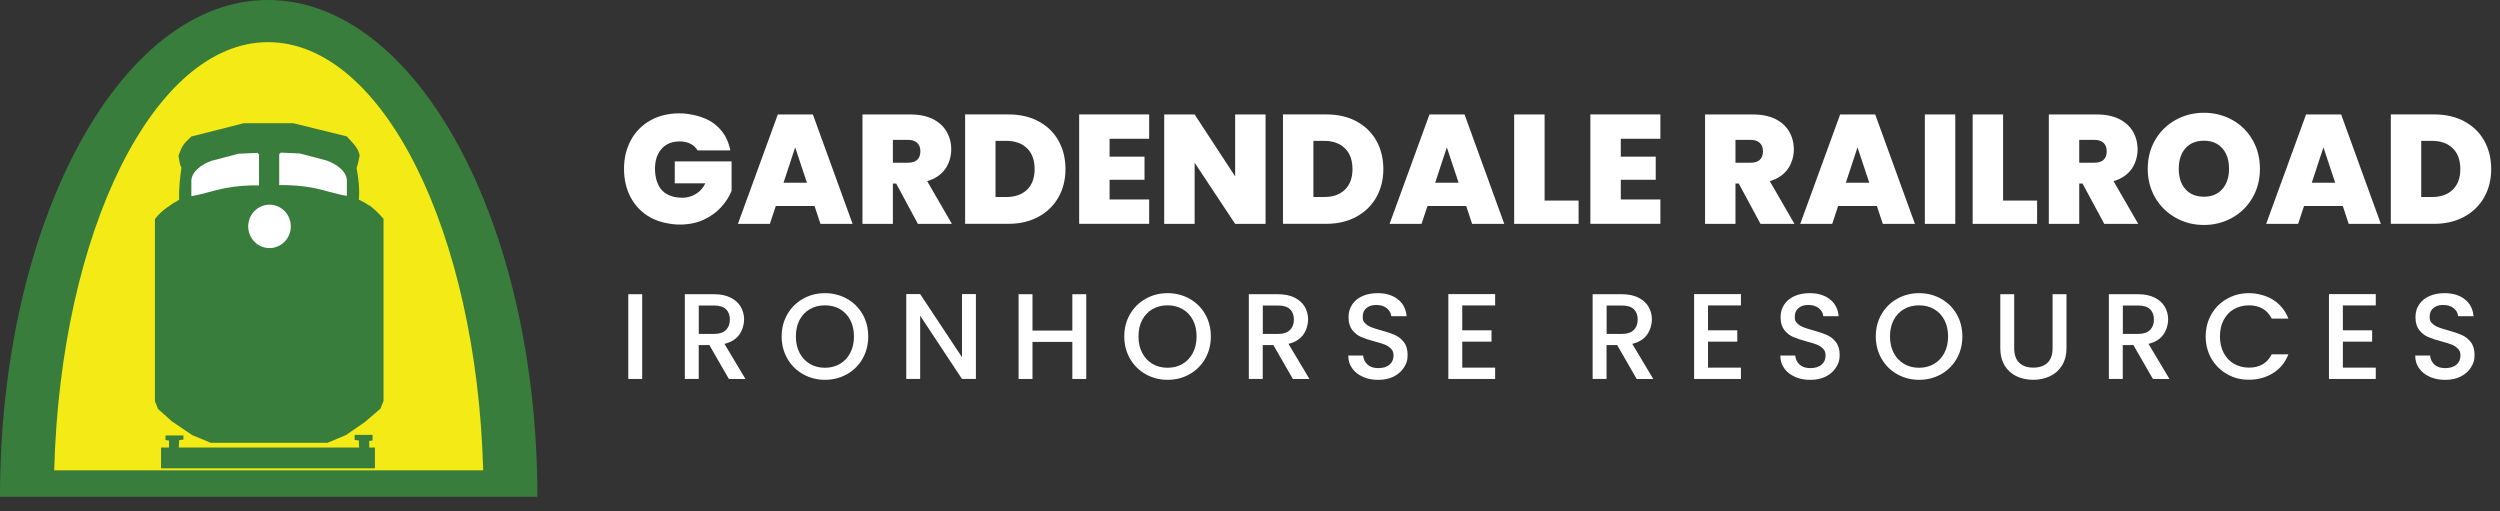 <?xml version="1.0" encoding="UTF-8"?>
<svg xmlns="http://www.w3.org/2000/svg" id="Layer_1" version="1.1" viewBox="0 0 5646.3 1154.8">
  <rect x="0" y="0" width="5646.3" height="1154.8" fill="#333333" stroke="none"/>
  <defs>
    <style>
      .st0 {
        fill: #387d3c;
      }

      .st1 {
        fill: #f4ea15;
      }

      .st2 {
        fill: #fff;
      }
    </style>
  </defs>
  <g>
    <path class="st1" d="M11.7,1112.2C11.7,503.7,277,10.8,604,10.8s596.1,493,596.1,1101.4H11.7Z"></path>
    <polygon class="st0" points="833.9 995.8 841.5 994.8 841.5 982.2 801 982.2 801 993.6 810.5 994.8 811.1 1010.7 403.8 1010.7 404.8 993.9 414.3 992.9 414.3 983.5 373.8 983.5 373.8 993.9 381.7 994.8 381.7 1010.7 363.7 1010.7 363.7 1057.8 846.8 1057.8 846.8 1010.7 833.9 1010.7 833.9 995.8"></polygon>
    <path class="st0" d="M833.2,463.9c-7-5.1-14.5-9.2-22.8-13,2.2-21.8-.6-49.6-5.1-71.5,2.8-7.3,5.1-18.3,7-27.8-2.5-18-18-31-29.1-43.6l-120.8-29.7h-111.9l-118.3,30c-10.4,10.4-15.2,13.9-19.9,22.1-3.5,6-7,14.5-9.2,21.5,1.9,10.8,3.5,22.8,6.3,25,0,0,.6.3.3,2.8-3.2,21.5-6,47.7-5.1,71.5-19.3,10.4-40.5,25.9-51.2,39.2-.3.3-.6.9-3.5,4.4v411.4l7,17.4,31,27.8,46.2,31.3,42.1,17.4h263.4l42.1-17.7,43-29.7,34.5-29.7,7-17.4v-411.4c-8.9-10.1-19.9-21.8-32.3-30.7h0l-.6.3Z"></path>
    <path class="st2" d="M585,348.8v69.9c-25-.6-52.5,1.6-75.6,6-28.1,5.4-50.3,13.9-77.2,18.3v-31.3c-1.9-24.3,25.6-41.7,46.2-48.7l60.1-15.8,43-1.9,3.5,3.5h0Z"></path>
    <path class="st2" d="M630.6,348.2v69.9c25-.6,52.5,1.6,75.6,6,28.1,5.4,50.3,13.9,77.2,18.3v-31.3c1.9-24.3-25.6-41.7-46.2-48.7l-60.1-15.8-43-1.9-3.5,3.5h0Z"></path>
    <ellipse class="st2" cx="608.7" cy="511.3" rx="48.1" ry="49"></ellipse>
    <path class="st0" d="M1213.7,1122C1213.7,502.5,941.1,0,604.9,0h0C271,0,0,502.2,0,1122h1213.7ZM605.3,95.2c259.3,0,471.2,427.9,486,967H122.4c14.5-539.5,225.2-967,482.9-967Z"></path>
  </g>
  <g>
    <path class="st2" d="M1575.7,339.8c-4-6.5-9.4-11.6-16.3-15.1-6.9-3.5-15-5.3-24.4-5.3-17.3,0-30.9,5.6-40.8,16.8-9.9,11.2-14.9,26.3-14.9,45.2s5.3,37.5,15.9,48.5c10.6,11.1,26.1,16.7,46.4,16.7s41.2-10.9,51.5-32.6h-69.1v-49.4h128.3v66.6c-5.4,13.1-13.3,25.4-23.7,36.8-10.4,11.5-23.5,20.9-39.4,28.2-15.9,7.4-34,11-54.3,11s-46.7-5.3-65.7-15.9c-19-10.6-33.8-25.5-44.2-44.5-10.4-19-15.6-40.8-15.6-65.4s5.2-46,15.6-65c10.4-19,25.1-33.9,44-44.5,18.9-10.6,40.8-15.9,65.5-15.9s56.8,7.5,77.1,22.4c20.3,15,33,35.4,37.9,61.3h-74Z"></path>
    <path class="st2" d="M1839.7,465.3h-87.6l-13.3,40.3h-72.2l90.1-247.1h79.2l89.7,247.1h-72.6l-13.3-40.3ZM1822.5,412.7l-26.6-79.9-26.3,79.9h52.9Z"></path>
    <path class="st2" d="M2073.1,505.6l-49.1-91.1h-7.4v91.1h-68.7v-247.1h108.3c19.9,0,36.7,3.5,50.5,10.3,13.8,6.9,24.2,16.4,31.2,28.4,7,12,10.5,25.5,10.5,40.5s-4.6,31.6-13.8,44.3c-9.2,12.7-22.7,21.8-40.5,27.2l55.7,96.4h-76.8ZM2016.7,367.5h34c9.3,0,16.4-2.2,21-6.7,4.7-4.4,7-10.9,7-19.3s-2.4-14.2-7.2-18.8c-4.8-4.6-11.7-6.8-20.9-6.8h-34v51.5Z"></path>
    <path class="st2" d="M2345.6,274.1c19.5,10.4,34.5,24.9,45,43.6,10.5,18.7,15.8,40.1,15.8,64.1s-5.3,45.1-15.9,63.8c-10.6,18.7-25.7,33.4-45.2,44-19.5,10.6-42.1,15.9-67.8,15.9h-97.8v-247.1h97.8c25.9,0,48.7,5.2,68.2,15.6ZM2319.5,428.5c11.4-11,17.2-26.5,17.2-46.6s-5.7-36-17.2-47.1c-11.5-11.1-27.2-16.7-47.3-16.7h-23.8v126.9h23.8c20.1,0,35.9-5.5,47.3-16.5Z"></path>
    <path class="st2" d="M2506,313.5v40.3h78.9v52.2h-78.9v44.5h89.4v55h-158.1v-247.1h158.1v55h-89.4Z"></path>
    <path class="st2" d="M2858.3,505.6h-68.7l-91.5-138.1v138.1h-68.7v-247.1h68.7l91.5,139.9v-139.9h68.7v247.1Z"></path>
    <path class="st2" d="M3063.5,274.1c19.5,10.4,34.5,24.9,45,43.6,10.5,18.7,15.8,40.1,15.8,64.1s-5.3,45.1-15.9,63.8c-10.6,18.7-25.7,33.4-45.2,44-19.5,10.6-42.1,15.9-67.8,15.9h-97.8v-247.1h97.8c25.9,0,48.7,5.2,68.2,15.6ZM3037.4,428.5c11.4-11,17.2-26.5,17.2-46.6s-5.7-36-17.2-47.1c-11.5-11.1-27.2-16.7-47.3-16.7h-23.8v126.9h23.8c20.1,0,35.9-5.5,47.3-16.5Z"></path>
    <path class="st2" d="M3311.5,465.3h-87.6l-13.3,40.3h-72.2l90.1-247.1h79.2l89.7,247.1h-72.6l-13.3-40.3ZM3294.3,412.7l-26.6-79.9-26.3,79.9h52.9Z"></path>
    <path class="st2" d="M3488.5,453h76.8v52.6h-145.5v-247.1h68.7v194.5Z"></path>
    <path class="st2" d="M3660.6,313.5v40.3h78.9v52.2h-78.9v44.5h89.4v55h-158.1v-247.1h158.1v55h-89.4Z"></path>
    <path class="st2" d="M3976.1,505.6l-49.1-91.1h-7.4v91.1h-68.7v-247.1h108.3c19.9,0,36.7,3.5,50.5,10.3,13.8,6.9,24.2,16.4,31.2,28.4,7,12,10.5,25.5,10.5,40.5s-4.6,31.6-13.8,44.3c-9.2,12.7-22.7,21.8-40.5,27.2l55.7,96.4h-76.8ZM3919.7,367.5h34c9.3,0,16.4-2.2,21-6.7,4.7-4.4,7-10.9,7-19.3s-2.4-14.2-7.2-18.8c-4.8-4.6-11.7-6.8-20.9-6.8h-34v51.5Z"></path>
    <path class="st2" d="M4239,465.3h-87.6l-13.3,40.3h-72.2l90.1-247.1h79.2l89.7,247.1h-72.6l-13.3-40.3ZM4221.8,412.7l-26.6-79.9-26.3,79.9h52.9Z"></path>
    <path class="st2" d="M4416,258.5v247.1h-68.7v-247.1h68.7Z"></path>
    <path class="st2" d="M4524,453h76.8v52.6h-145.5v-247.1h68.7v194.5Z"></path>
    <path class="st2" d="M4752.5,505.6l-49.1-91.1h-7.4v91.1h-68.7v-247.1h108.3c19.9,0,36.7,3.5,50.5,10.3,13.8,6.9,24.2,16.4,31.2,28.4,7,12,10.5,25.5,10.5,40.5s-4.6,31.6-13.8,44.3c-9.2,12.7-22.7,21.8-40.5,27.2l55.7,96.4h-76.8ZM4696.1,367.5h34c9.3,0,16.4-2.2,21-6.7,4.7-4.4,7-10.9,7-19.3s-2.4-14.2-7.2-18.8c-4.8-4.6-11.7-6.8-20.9-6.8h-34v51.5Z"></path>
    <path class="st2" d="M4913.8,491.8c-19.4-10.9-34.8-25.9-46.1-45.2-11.3-19.3-17-41.1-17-65.4s5.7-46.1,17-65.4c11.3-19.3,26.7-34.3,46.1-45,19.4-10.7,40.7-16.1,63.8-16.1s44.7,5.4,64,16.1c19.3,10.8,34.5,25.8,45.7,45s16.8,41.1,16.8,65.4-5.6,46.1-16.8,65.4-26.5,34.4-45.9,45.2c-19.4,10.9-40.7,16.3-63.8,16.3s-44.4-5.4-63.8-16.3ZM5019.1,427.1c10.2-11.4,15.2-26.8,15.2-45.9s-5.1-35.1-15.2-46.4c-10.2-11.3-24-17-41.5-17s-31.7,5.7-41.7,17c-10,11.3-15.1,26.8-15.1,46.4s5,34.8,15.1,46.1c10,11.3,24,17,41.7,17s31.4-5.7,41.5-17.2Z"></path>
    <path class="st2" d="M5291.3,465.3h-87.6l-13.3,40.3h-72.2l90.1-247.1h79.2l89.7,247.1h-72.6l-13.3-40.3ZM5274.1,412.7l-26.6-79.9-26.3,79.9h52.9Z"></path>
    <path class="st2" d="M5565.6,274.1c19.5,10.4,34.5,24.9,45,43.6,10.5,18.7,15.8,40.1,15.8,64.1s-5.3,45.1-15.9,63.8c-10.6,18.7-25.7,33.4-45.2,44-19.5,10.6-42.1,15.9-67.8,15.9h-97.8v-247.1h97.8c25.9,0,48.7,5.2,68.2,15.6ZM5539.5,428.5c11.4-11,17.2-26.5,17.2-46.6s-5.7-36-17.2-47.1c-11.5-11.1-27.2-16.7-47.3-16.7h-23.8v126.9h23.8c20.1,0,35.9-5.5,47.3-16.5Z"></path>
    <path class="st2" d="M1450.4,664.5v191.4h-31.4v-191.4h31.4Z"></path>
    <path class="st2" d="M1646.2,855.9l-44.1-76.6h-24v76.6h-31.4v-191.4h66.1c14.7,0,27.1,2.6,37.3,7.7,10.2,5.1,17.8,12,22.9,20.7,5,8.6,7.6,18.3,7.6,28.9s-3.6,23.8-10.9,34c-7.3,10.2-18.4,17.1-33.5,20.8l47.4,79.3h-37.5ZM1578.1,754.2h34.7c11.7,0,20.6-2.9,26.6-8.8,6-5.9,9-13.8,9-23.7s-2.9-17.7-8.8-23.3c-5.9-5.6-14.8-8.4-26.7-8.4h-34.7v64.2Z"></path>
    <path class="st2" d="M1814,845.3c-15-8.4-26.8-20-35.5-35-8.7-15-13.1-31.8-13.1-50.5s4.4-35.5,13.1-50.4c8.7-14.9,20.6-26.5,35.5-34.8,15-8.4,31.3-12.5,49.2-12.5s34.5,4.2,49.4,12.5c15,8.4,26.8,20,35.4,34.8,8.6,14.9,12.9,31.7,12.9,50.4s-4.3,35.6-12.9,50.5c-8.6,15-20.4,26.6-35.4,35-15,8.4-31.4,12.5-49.4,12.5s-34.2-4.2-49.2-12.5ZM1897,821.9c9.9-5.8,17.7-14,23.3-24.8,5.6-10.7,8.4-23.2,8.4-37.3s-2.8-26.5-8.4-37.2c-5.6-10.6-13.4-18.8-23.3-24.5-9.9-5.7-21.2-8.5-33.9-8.5s-24,2.8-33.9,8.5c-9.9,5.7-17.7,13.9-23.3,24.5-5.6,10.6-8.4,23-8.4,37.2s2.8,26.6,8.4,37.3c5.6,10.7,13.4,19,23.3,24.8s21.2,8.7,33.9,8.7,24-2.9,33.9-8.7Z"></path>
    <path class="st2" d="M2204.1,855.9h-31.4l-94.5-142.9v142.9h-31.4v-191.7h31.4l94.5,142.6v-142.6h31.4v191.7Z"></path>
    <path class="st2" d="M2453.3,664.5v191.4h-31.4v-83.7h-90v83.7h-31.4v-191.4h31.4v82.1h90v-82.1h31.4Z"></path>
    <path class="st2" d="M2587.8,845.3c-15-8.4-26.8-20-35.5-35-8.7-15-13.1-31.8-13.1-50.5s4.4-35.5,13.1-50.4c8.7-14.9,20.6-26.5,35.5-34.8,15-8.4,31.3-12.5,49.2-12.5s34.5,4.2,49.4,12.5c15,8.4,26.8,20,35.4,34.8,8.6,14.9,12.9,31.7,12.9,50.4s-4.3,35.6-12.9,50.5c-8.6,15-20.4,26.6-35.4,35-15,8.4-31.4,12.5-49.4,12.5s-34.2-4.2-49.2-12.5ZM2670.8,821.9c9.9-5.8,17.7-14,23.3-24.8,5.6-10.7,8.4-23.2,8.4-37.3s-2.8-26.5-8.4-37.2c-5.6-10.6-13.4-18.8-23.3-24.5-9.9-5.7-21.2-8.5-33.9-8.5s-24,2.8-33.9,8.5c-9.9,5.7-17.7,13.9-23.3,24.5-5.6,10.6-8.4,23-8.4,37.2s2.8,26.6,8.4,37.3c5.6,10.7,13.4,19,23.3,24.8s21.2,8.7,33.9,8.7,24-2.9,33.9-8.7Z"></path>
    <path class="st2" d="M2920,855.9l-44.1-76.6h-24v76.6h-31.4v-191.4h66.1c14.7,0,27.1,2.6,37.3,7.7,10.2,5.1,17.8,12,22.9,20.7,5,8.6,7.6,18.3,7.6,28.9s-3.6,23.8-10.9,34c-7.3,10.2-18.4,17.1-33.5,20.8l47.4,79.3h-37.5ZM2852,754.2h34.7c11.7,0,20.6-2.9,26.6-8.8,6-5.9,9-13.8,9-23.7s-2.9-17.7-8.8-23.3c-5.9-5.6-14.8-8.4-26.7-8.4h-34.7v64.2Z"></path>
    <path class="st2" d="M3078.1,851c-10.3-4.5-18.4-10.9-24.2-19.1-5.9-8.3-8.8-17.9-8.8-28.9h33.6c.7,8.3,4,15.1,9.8,20.4,5.8,5.3,13.9,8,24.4,8s19.3-2.6,25.3-7.8c6.1-5.2,9.1-12,9.1-20.2s-1.9-11.7-5.6-15.7c-3.8-4-8.4-7.2-14-9.4-5.6-2.2-13.4-4.6-23.3-7.2-12.5-3.3-22.6-6.7-30.4-10.1-7.8-3.4-14.5-8.7-20-15.8-5.5-7.2-8.3-16.7-8.3-28.6s2.8-20.7,8.3-28.9c5.5-8.3,13.2-14.6,23.1-19s21.4-6.6,34.4-6.6c18.5,0,33.7,4.6,45.6,13.9,11.8,9.3,18.4,22,19.7,38.1h-34.7c-.6-7-3.9-12.9-9.9-17.9-6.1-5-14-7.4-24-7.4s-16.3,2.3-22,6.9c-5.7,4.6-8.5,11.2-8.5,19.8s1.8,10.7,5.4,14.5c3.6,3.8,8.1,6.7,13.6,8.9,5.5,2.2,13,4.6,22.6,7.2,12.7,3.5,23,7,31,10.5,8,3.5,14.8,8.9,20.4,16.1,5.6,7.3,8.4,16.9,8.4,29.1s-2.6,18.9-7.8,27.5c-5.2,8.6-12.9,15.6-22.9,20.8-10,5.2-21.8,7.8-35.4,7.8s-24.4-2.2-34.7-6.7Z"></path>
    <path class="st2" d="M3302.5,689.8v56.2h66.1v25.6h-66.1v58.7h74.3v25.6h-105.7v-191.7h105.7v25.6h-74.3Z"></path>
    <path class="st2" d="M3696.5,855.9l-44.1-76.6h-24v76.6h-31.4v-191.4h66.1c14.7,0,27.1,2.6,37.3,7.7,10.2,5.1,17.8,12,22.9,20.7,5,8.6,7.6,18.3,7.6,28.9s-3.6,23.8-10.9,34c-7.3,10.2-18.4,17.1-33.5,20.8l47.4,79.3h-37.5ZM3628.5,754.2h34.7c11.7,0,20.6-2.9,26.6-8.8,6-5.9,9-13.8,9-23.7s-2.9-17.7-8.8-23.3c-5.9-5.6-14.8-8.4-26.7-8.4h-34.7v64.2Z"></path>
    <path class="st2" d="M3857.6,689.8v56.2h66.1v25.6h-66.1v58.7h74.3v25.6h-105.7v-191.7h105.7v25.6h-74.3Z"></path>
    <path class="st2" d="M4053.9,851c-10.3-4.5-18.4-10.9-24.2-19.1-5.9-8.3-8.8-17.9-8.8-28.9h33.6c.7,8.3,4,15.1,9.8,20.4,5.8,5.3,13.9,8,24.4,8s19.3-2.6,25.3-7.8c6.1-5.2,9.1-12,9.1-20.2s-1.9-11.7-5.6-15.7c-3.8-4-8.4-7.2-14-9.4-5.6-2.2-13.4-4.6-23.3-7.2-12.5-3.3-22.6-6.7-30.4-10.1-7.8-3.4-14.5-8.7-20-15.8-5.5-7.2-8.3-16.7-8.3-28.6s2.8-20.7,8.3-28.9c5.5-8.3,13.2-14.6,23.1-19s21.4-6.6,34.4-6.6c18.5,0,33.7,4.6,45.6,13.9,11.8,9.3,18.4,22,19.7,38.1h-34.7c-.6-7-3.9-12.9-9.9-17.9-6.1-5-14-7.4-24-7.4s-16.3,2.3-22,6.9c-5.7,4.6-8.5,11.2-8.5,19.8s1.8,10.7,5.4,14.5c3.6,3.8,8.1,6.7,13.6,8.9,5.5,2.2,13,4.6,22.6,7.2,12.7,3.5,23,7,31,10.5,8,3.5,14.8,8.9,20.4,16.1,5.6,7.3,8.4,16.9,8.4,29.1s-2.6,18.9-7.8,27.5c-5.2,8.6-12.9,15.6-22.9,20.8-10,5.2-21.8,7.8-35.4,7.8s-24.4-2.2-34.7-6.7Z"></path>
    <path class="st2" d="M4285.1,845.3c-15-8.4-26.8-20-35.5-35-8.7-15-13.1-31.8-13.1-50.5s4.4-35.5,13.1-50.4c8.7-14.9,20.6-26.5,35.5-34.8,15-8.4,31.3-12.5,49.2-12.5s34.5,4.2,49.4,12.5c15,8.4,26.8,20,35.4,34.8,8.6,14.9,12.9,31.7,12.9,50.4s-4.3,35.6-12.9,50.5c-8.6,15-20.4,26.6-35.4,35-15,8.4-31.4,12.5-49.4,12.5s-34.2-4.2-49.2-12.5ZM4368.1,821.9c9.9-5.8,17.7-14,23.3-24.8,5.6-10.7,8.4-23.2,8.4-37.3s-2.8-26.5-8.4-37.2c-5.6-10.6-13.4-18.8-23.3-24.5-9.9-5.7-21.2-8.5-33.9-8.5s-24,2.8-33.9,8.5c-9.9,5.7-17.7,13.9-23.3,24.5-5.6,10.6-8.4,23-8.4,37.2s2.8,26.6,8.4,37.3c5.6,10.7,13.4,19,23.3,24.8s21.2,8.7,33.9,8.7,24-2.9,33.9-8.7Z"></path>
    <path class="st2" d="M4549.1,664.5v122c0,14.5,3.8,25.4,11.4,32.8,7.6,7.3,18.2,11,31.8,11s24.5-3.7,32.1-11c7.6-7.3,11.4-18.3,11.4-32.8v-122h31.4v121.4c0,15.6-3.4,28.8-10.2,39.7-6.8,10.8-15.9,18.9-27.3,24.2-11.4,5.3-24,8-37.7,8s-26.3-2.7-37.6-8c-11.3-5.3-20.2-13.4-26.8-24.2-6.6-10.8-9.9-24-9.9-39.7v-121.4h31.4Z"></path>
    <path class="st2" d="M4862.4,855.9l-44.1-76.6h-24v76.6h-31.4v-191.4h66.1c14.7,0,27.1,2.6,37.3,7.7,10.2,5.1,17.8,12,22.9,20.7,5,8.6,7.6,18.3,7.6,28.9s-3.6,23.8-10.9,34c-7.3,10.2-18.4,17.1-33.5,20.8l47.4,79.3h-37.5ZM4794.4,754.2h34.7c11.7,0,20.6-2.9,26.6-8.8,6-5.9,9-13.8,9-23.7s-2.9-17.7-8.8-23.3c-5.9-5.6-14.8-8.4-26.7-8.4h-34.7v64.2Z"></path>
    <path class="st2" d="M4994.7,709.4c8.7-14.9,20.6-26.5,35.5-34.8,15-8.4,31.3-12.5,49.2-12.5s38.5,5,54.4,15c15.9,10,27.4,24.2,34.6,42.5h-37.7c-5-10.1-11.8-17.6-20.7-22.6s-19-7.4-30.6-7.4-24,2.8-33.9,8.5c-9.9,5.7-17.7,13.9-23.3,24.5-5.6,10.6-8.4,23-8.4,37.2s2.8,26.5,8.4,37.2c5.6,10.6,13.4,18.9,23.3,24.6s21.2,8.7,33.9,8.7,21.8-2.5,30.6-7.4c8.8-5,15.7-12.5,20.7-22.6h37.7c-7.2,18.4-18.7,32.5-34.6,42.4-15.9,9.9-34,14.9-54.4,14.9s-34.4-4.2-49.3-12.5c-14.9-8.4-26.7-20-35.4-34.8-8.7-14.9-13.1-31.7-13.1-50.4s4.4-35.5,13.1-50.4Z"></path>
    <path class="st2" d="M5291.4,689.8v56.2h66.1v25.6h-66.1v58.7h74.3v25.6h-105.7v-191.7h105.7v25.6h-74.3Z"></path>
    <path class="st2" d="M5487.8,851c-10.3-4.5-18.4-10.9-24.2-19.1-5.9-8.3-8.8-17.9-8.8-28.9h33.6c.7,8.3,4,15.1,9.8,20.4,5.8,5.3,13.9,8,24.4,8s19.3-2.6,25.3-7.8c6.1-5.2,9.1-12,9.1-20.2s-1.9-11.7-5.6-15.7c-3.8-4-8.4-7.2-14-9.4-5.6-2.2-13.4-4.6-23.3-7.2-12.5-3.3-22.6-6.7-30.4-10.1-7.8-3.4-14.5-8.7-20-15.8-5.5-7.2-8.3-16.7-8.3-28.6s2.8-20.7,8.3-28.9c5.5-8.3,13.2-14.6,23.1-19s21.4-6.6,34.4-6.6c18.5,0,33.7,4.6,45.6,13.9,11.8,9.3,18.4,22,19.7,38.1h-34.7c-.6-7-3.9-12.9-9.9-17.9-6.1-5-14-7.4-24-7.4s-16.3,2.3-22,6.9c-5.7,4.6-8.5,11.2-8.5,19.8s1.8,10.7,5.4,14.5c3.6,3.8,8.1,6.7,13.6,8.9,5.5,2.2,13,4.6,22.6,7.2,12.7,3.5,23,7,31,10.5,8,3.5,14.8,8.9,20.4,16.1,5.6,7.3,8.4,16.9,8.4,29.1s-2.6,18.9-7.8,27.5c-5.2,8.6-12.9,15.6-22.9,20.8-10,5.2-21.8,7.8-35.4,7.8s-24.4-2.2-34.7-6.7Z"></path>
  </g>
</svg>
